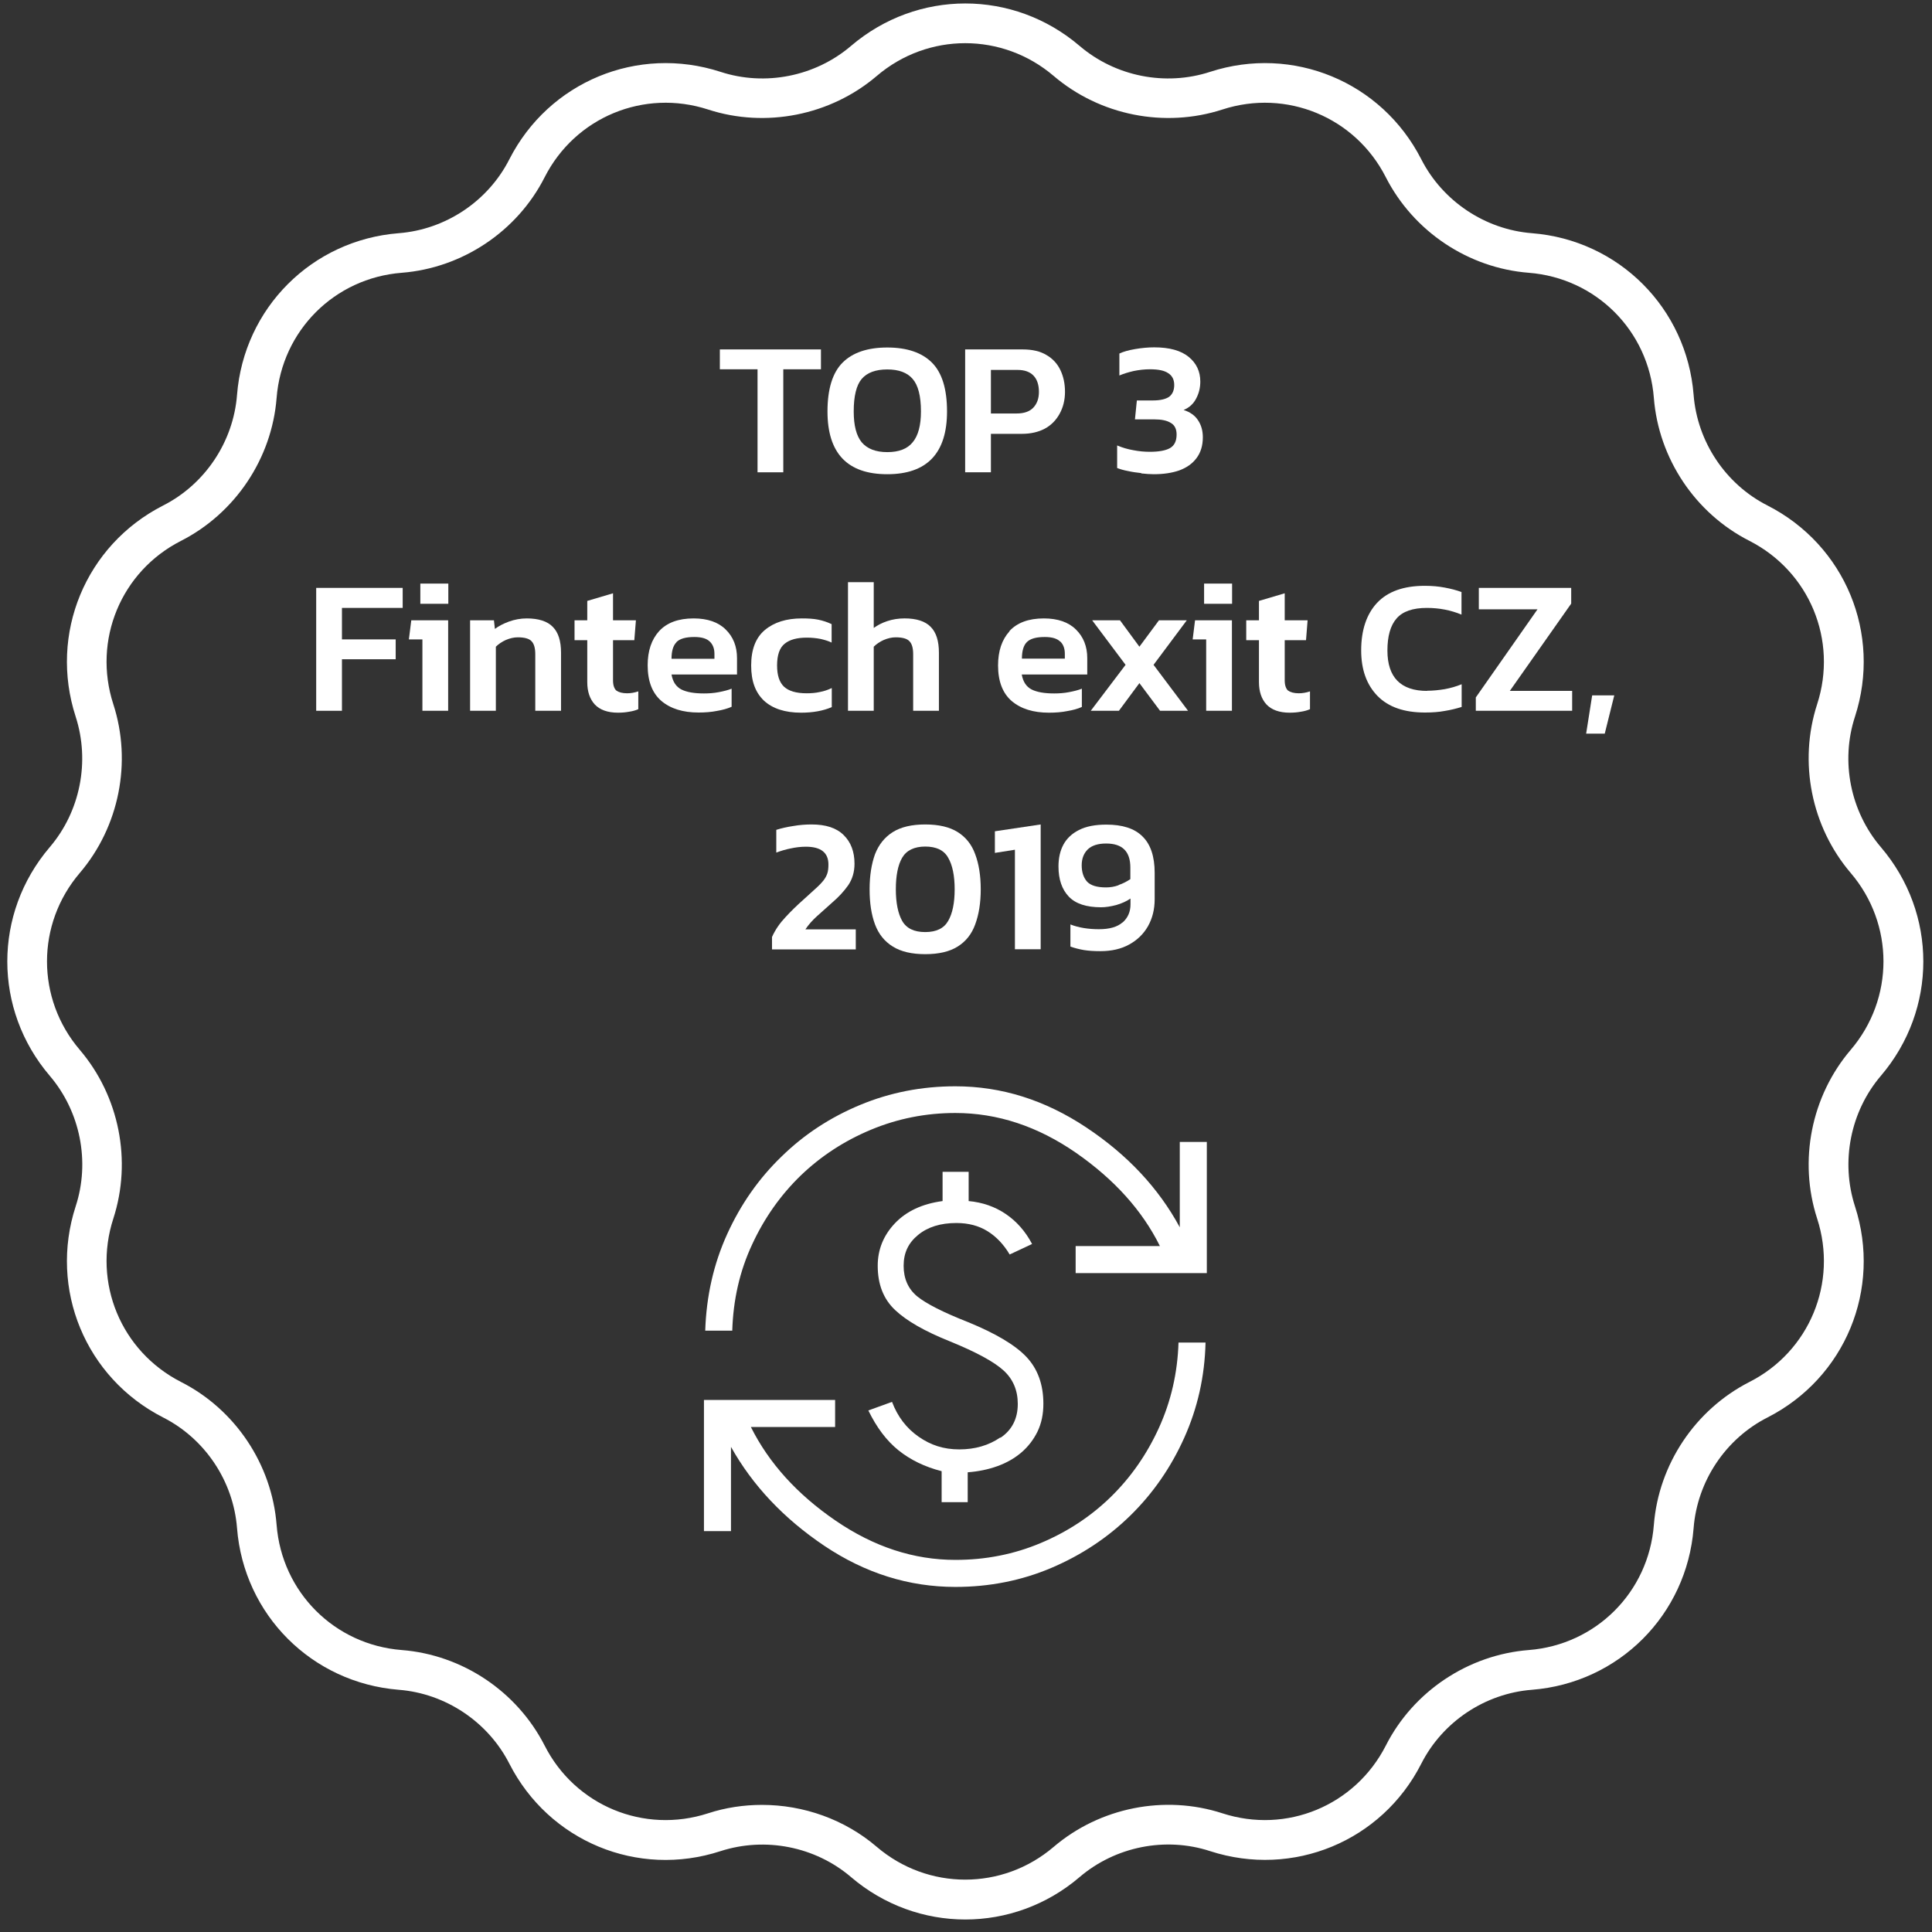 <svg width="121" height="121" viewBox="0 0 121 121" fill="none" xmlns="http://www.w3.org/2000/svg">
<rect x="0" y="0" width="121" height="121" fill="#333333" stroke="none"/>
<path d="M117.799 53.058C115.887 50.818 115.26 47.682 116.176 44.884C117.859 39.696 115.559 34.14 110.7 31.661C108.071 30.327 106.299 27.669 106.07 24.731C105.641 19.295 101.38 15.033 95.944 14.605C93.006 14.376 90.348 12.594 89.013 9.975C86.534 5.116 80.968 2.816 75.791 4.499C72.983 5.415 69.856 4.788 67.616 2.876C63.464 -0.669 57.45 -0.669 53.298 2.876C51.058 4.788 47.922 5.415 45.124 4.499C39.936 2.816 34.38 5.116 31.901 9.975C30.567 12.604 27.908 14.376 24.971 14.605C19.535 15.033 15.273 19.295 14.845 24.731C14.616 27.669 12.844 30.327 10.215 31.661C5.356 34.14 3.056 39.696 4.739 44.884C5.645 47.692 5.027 50.818 3.116 53.058C-0.429 57.21 -0.429 63.224 3.116 67.376C5.027 69.617 5.655 72.753 4.739 75.551C3.056 80.739 5.356 86.294 10.215 88.774C12.844 90.108 14.616 92.766 14.845 95.704C15.273 101.14 19.535 105.392 24.971 105.83C27.908 106.059 30.567 107.841 31.901 110.46C34.38 115.319 39.936 117.629 45.124 115.936C47.932 115.03 51.058 115.647 53.298 117.559C55.369 119.331 57.918 120.217 60.457 120.217C62.996 120.217 65.545 119.331 67.616 117.559C69.856 115.647 72.993 115.02 75.791 115.936C80.978 117.619 86.544 115.319 89.013 110.46C90.348 107.831 93.006 106.059 95.944 105.83C101.38 105.402 105.641 101.14 106.07 95.704C106.299 92.766 108.071 90.108 110.7 88.774C115.559 86.294 117.859 80.739 116.176 75.551C115.27 72.753 115.887 69.617 117.799 67.376C121.343 63.224 121.343 57.21 117.799 53.058ZM113.806 76.318C115.11 80.33 113.328 84.642 109.564 86.553C106.169 88.286 103.879 91.711 103.58 95.504C103.252 99.716 99.956 103.012 95.744 103.341C91.951 103.639 88.516 105.929 86.793 109.325C84.871 113.088 80.57 114.871 76.558 113.566C72.943 112.391 68.891 113.198 65.993 115.667C62.787 118.405 58.117 118.405 54.911 115.667C52.9 113.945 50.321 113.039 47.722 113.039C46.587 113.039 45.442 113.208 44.347 113.566C40.334 114.871 36.023 113.088 34.111 109.325C32.379 105.929 28.954 103.639 25.16 103.341C20.948 103.012 17.653 99.716 17.324 95.504C17.026 91.711 14.735 88.276 11.34 86.553C7.576 84.632 5.794 80.33 7.098 76.318C8.273 72.693 7.467 68.651 4.998 65.753C2.259 62.547 2.259 57.878 4.998 54.671C7.467 51.774 8.273 47.731 7.098 44.107C5.794 40.095 7.576 35.783 11.34 33.872C14.735 32.139 17.026 28.714 17.324 24.92C17.653 20.709 20.948 17.413 25.16 17.084C28.954 16.786 32.389 14.495 34.111 11.1C36.023 7.337 40.334 5.554 44.347 6.859C47.961 8.034 52.014 7.227 54.911 4.758C58.117 2.02 62.787 2.02 65.993 4.758C68.891 7.227 72.933 8.034 76.558 6.859C80.57 5.554 84.881 7.337 86.793 11.1C88.526 14.495 91.951 16.786 95.744 17.084C99.956 17.413 103.252 20.709 103.58 24.92C103.879 28.714 106.169 32.149 109.564 33.872C113.328 35.793 115.11 40.095 113.806 44.107C112.631 47.731 113.438 51.774 115.907 54.671C118.645 57.878 118.645 62.547 115.907 65.753C113.438 68.651 112.631 72.693 113.806 76.318Z" fill="white"/>
<path d="M63.225 39.537C62.747 40.065 62.508 40.772 62.508 41.678C62.508 42.673 62.797 43.42 63.365 43.908C63.942 44.396 64.719 44.635 65.695 44.635C66.113 44.635 66.491 44.605 66.84 44.535C67.188 44.476 67.497 44.396 67.756 44.276V43.132C67.537 43.221 67.258 43.291 66.939 43.351C66.63 43.41 66.322 43.43 66.023 43.43C65.416 43.43 64.948 43.351 64.609 43.181C64.281 43.012 64.072 42.703 63.992 42.245H68.094V41.22C68.094 40.483 67.855 39.886 67.387 39.428C66.929 38.969 66.252 38.731 65.376 38.731C64.42 38.731 63.703 38.999 63.215 39.527L63.225 39.537ZM66.401 40.174C66.591 40.353 66.69 40.612 66.69 40.941V41.25H64.002C64.002 40.772 64.102 40.423 64.311 40.214C64.53 39.995 64.898 39.895 65.436 39.895C65.894 39.895 66.212 39.995 66.401 40.184V40.174Z" fill="white"/>
<path d="M62.05 27.171H64.002C64.55 27.171 65.028 27.061 65.426 26.852C65.834 26.633 66.143 26.314 66.362 25.916C66.581 25.518 66.7 25.06 66.7 24.542C66.7 24.024 66.601 23.576 66.412 23.178C66.222 22.78 65.934 22.461 65.535 22.232C65.157 22.003 64.659 21.884 64.052 21.884H60.447V29.58H62.06V27.171H62.05ZM62.05 23.168H63.723C64.171 23.168 64.5 23.287 64.729 23.526C64.948 23.755 65.067 24.094 65.067 24.542C65.067 24.96 64.948 25.289 64.709 25.538C64.48 25.777 64.131 25.896 63.673 25.896H62.06V23.168H62.05Z" fill="white"/>
<path d="M55.917 52.112C55.409 52.431 55.041 52.889 54.802 53.496C54.583 54.104 54.463 54.831 54.463 55.697C54.463 56.563 54.573 57.28 54.802 57.898C55.031 58.505 55.399 58.963 55.917 59.282C56.425 59.6 57.102 59.759 57.948 59.759C58.794 59.759 59.472 59.6 59.979 59.282C60.487 58.963 60.856 58.505 61.075 57.898C61.304 57.28 61.423 56.553 61.423 55.697C61.423 54.841 61.304 54.104 61.075 53.496C60.856 52.889 60.487 52.431 59.979 52.112C59.472 51.794 58.794 51.635 57.948 51.635C57.102 51.635 56.425 51.794 55.917 52.112ZM59.382 53.716C59.651 54.174 59.79 54.841 59.79 55.697C59.79 56.553 59.651 57.22 59.382 57.678C59.123 58.136 58.645 58.375 57.948 58.375C57.251 58.375 56.773 58.146 56.504 57.678C56.245 57.22 56.106 56.553 56.106 55.697C56.106 54.841 56.236 54.174 56.504 53.716C56.773 53.258 57.261 53.019 57.948 53.019C58.635 53.019 59.123 53.248 59.382 53.716Z" fill="white"/>
<path d="M65.177 59.451V51.635L62.309 52.063V53.417L63.564 53.218V59.451H65.177Z" fill="white"/>
<path d="M70.305 57.768C69.976 58.057 69.488 58.196 68.821 58.196C68.154 58.196 67.547 58.097 67.039 57.898V59.282C67.308 59.381 67.596 59.451 67.885 59.501C68.184 59.55 68.522 59.57 68.921 59.57C69.618 59.57 70.225 59.431 70.723 59.152C71.231 58.873 71.619 58.495 71.898 58.007C72.177 57.509 72.316 56.952 72.316 56.314V54.661C72.316 53.636 72.057 52.869 71.549 52.381C71.051 51.883 70.295 51.645 69.289 51.645C68.592 51.645 68.025 51.754 67.576 51.983C67.138 52.202 66.81 52.511 66.601 52.899C66.392 53.288 66.292 53.745 66.292 54.263C66.292 55.08 66.511 55.707 66.939 56.155C67.367 56.603 68.044 56.822 68.96 56.822C69.249 56.822 69.558 56.772 69.906 56.683C70.245 56.583 70.544 56.454 70.802 56.275V56.643C70.802 57.111 70.633 57.489 70.305 57.778V57.768ZM70.066 55.438C69.797 55.538 69.528 55.578 69.269 55.578C68.702 55.578 68.313 55.458 68.084 55.219C67.865 54.97 67.746 54.632 67.746 54.194C67.746 53.775 67.875 53.447 68.124 53.198C68.383 52.949 68.771 52.829 69.279 52.829C70.295 52.829 70.793 53.327 70.793 54.333V55.06C70.573 55.209 70.325 55.339 70.056 55.428L70.066 55.438Z" fill="white"/>
<path d="M28.078 36.55H26.325V37.815H28.078V36.55Z" fill="white"/>
<path d="M19.803 44.516H21.416V41.289H24.782V40.045H21.416V38.073H25.22V36.819H19.803V44.516Z" fill="white"/>
<path d="M25.608 40.045H26.455V44.516H28.068V38.85H25.758L25.608 40.045Z" fill="white"/>
<path d="M32.996 38.731C32.608 38.731 32.23 38.8 31.871 38.93C31.523 39.059 31.234 39.209 30.995 39.388L30.935 38.85H29.442V44.516H31.055V40.503C31.224 40.334 31.433 40.194 31.672 40.085C31.931 39.975 32.18 39.915 32.429 39.915C32.847 39.915 33.136 39.995 33.285 40.154C33.444 40.314 33.524 40.583 33.524 40.971V44.516H35.137V40.881C35.137 40.144 34.968 39.607 34.619 39.258C34.281 38.91 33.733 38.731 32.986 38.731H32.996Z" fill="white"/>
<path d="M70.076 44.516L71.36 42.783L72.654 44.516H74.407L72.246 41.638L74.327 38.85H72.585L71.36 40.503L70.145 38.85H68.403L70.494 41.638L68.313 44.516H70.076Z" fill="white"/>
<path d="M71.48 29.65C71.768 29.68 72.027 29.7 72.256 29.7C72.874 29.7 73.401 29.62 73.859 29.461C74.317 29.291 74.676 29.043 74.935 28.694C75.193 28.355 75.333 27.917 75.333 27.39C75.333 26.971 75.233 26.623 75.034 26.324C74.845 26.026 74.536 25.806 74.128 25.677C74.487 25.528 74.745 25.289 74.915 24.96C75.094 24.622 75.174 24.273 75.174 23.895C75.174 23.267 74.935 22.75 74.447 22.352C73.959 21.953 73.242 21.754 72.286 21.754C71.888 21.754 71.49 21.794 71.081 21.864C70.683 21.933 70.354 22.023 70.106 22.142V23.517C70.364 23.407 70.653 23.317 70.992 23.238C71.33 23.168 71.679 23.128 72.017 23.128C72.555 23.128 72.933 23.208 73.172 23.377C73.421 23.536 73.541 23.785 73.541 24.114C73.541 24.442 73.431 24.691 73.222 24.851C73.003 25 72.664 25.08 72.206 25.08H71.201L71.081 26.265H72.286C72.744 26.265 73.083 26.334 73.322 26.484C73.57 26.623 73.69 26.872 73.69 27.21C73.69 27.629 73.551 27.907 73.272 28.067C73.003 28.216 72.585 28.296 72.017 28.296C71.679 28.296 71.34 28.266 70.982 28.196C70.633 28.136 70.295 28.037 69.966 27.898V29.311C70.145 29.381 70.374 29.451 70.643 29.5C70.912 29.56 71.191 29.6 71.48 29.63V29.65Z" fill="white"/>
<path d="M99.339 45.949H100.504L101.101 43.55H99.717L99.339 45.949Z" fill="white"/>
<path d="M80.68 43.261C80.54 43.141 80.461 42.922 80.461 42.614V40.095H81.795L81.894 38.85H80.461V37.157L78.848 37.635V38.85H78.051V40.095H78.848V42.723C78.848 43.311 79.007 43.779 79.316 44.117C79.634 44.456 80.122 44.635 80.769 44.635C81.028 44.635 81.257 44.615 81.466 44.575C81.675 44.545 81.865 44.495 82.044 44.416V43.301C81.805 43.38 81.576 43.42 81.347 43.42C81.048 43.42 80.819 43.36 80.68 43.251V43.261Z" fill="white"/>
<path d="M45.821 44.276V43.132C45.602 43.221 45.323 43.291 45.004 43.351C44.696 43.41 44.387 43.43 44.088 43.43C43.481 43.43 43.013 43.351 42.674 43.181C42.346 43.012 42.137 42.703 42.057 42.245H46.159V41.22C46.159 40.483 45.92 39.886 45.452 39.428C44.994 38.969 44.317 38.731 43.441 38.731C42.485 38.731 41.768 38.999 41.28 39.527C40.803 40.055 40.563 40.762 40.563 41.668C40.563 42.663 40.852 43.41 41.42 43.898C41.997 44.386 42.774 44.625 43.75 44.625C44.168 44.625 44.546 44.595 44.895 44.526C45.243 44.466 45.552 44.386 45.811 44.267L45.821 44.276ZM42.366 40.214C42.585 39.995 42.953 39.895 43.491 39.895C43.949 39.895 44.267 39.995 44.457 40.184C44.646 40.364 44.745 40.622 44.745 40.951V41.26H42.057C42.057 40.782 42.157 40.433 42.366 40.224V40.214Z" fill="white"/>
<path d="M74.696 40.045H75.542V44.516H77.155V38.85H74.845L74.696 40.045Z" fill="white"/>
<path d="M50.54 39.935C50.839 39.935 51.128 39.965 51.387 40.015C51.645 40.075 51.884 40.144 52.084 40.244V39.089C51.815 38.96 51.536 38.87 51.247 38.81C50.958 38.751 50.62 38.731 50.222 38.731C49.256 38.731 48.489 38.969 47.902 39.457C47.324 39.945 47.045 40.682 47.045 41.678C47.045 42.673 47.314 43.37 47.842 43.878C48.38 44.376 49.156 44.635 50.172 44.635C50.919 44.635 51.566 44.516 52.093 44.286V43.092C51.864 43.201 51.616 43.291 51.337 43.341C51.078 43.4 50.799 43.42 50.52 43.42C49.863 43.42 49.395 43.281 49.096 43.002C48.808 42.723 48.668 42.285 48.668 41.678C48.668 41.021 48.828 40.563 49.146 40.314C49.465 40.055 49.923 39.935 50.53 39.935H50.54Z" fill="white"/>
<path d="M98.403 37.804V36.819H92.618V38.163H96.292L92.429 43.679V44.516H98.463V43.271H94.559L98.403 37.804Z" fill="white"/>
<path d="M89.382 43.271C87.729 43.271 86.893 42.425 86.893 40.742C86.893 39.846 87.082 39.169 87.47 38.73C87.849 38.292 88.486 38.073 89.362 38.073C90.139 38.073 90.856 38.213 91.533 38.492V37.078C91.204 36.958 90.856 36.869 90.477 36.799C90.109 36.729 89.701 36.689 89.233 36.689C87.908 36.689 86.913 37.048 86.246 37.755C85.588 38.462 85.25 39.457 85.25 40.732C85.25 41.937 85.588 42.883 86.275 43.59C86.962 44.286 87.948 44.625 89.243 44.625C89.701 44.625 90.119 44.595 90.487 44.525C90.865 44.466 91.214 44.376 91.543 44.276V42.853C91.204 42.992 90.856 43.092 90.487 43.161C90.119 43.221 89.75 43.261 89.372 43.261L89.382 43.271Z" fill="white"/>
<path d="M77.165 36.55H75.412V37.815H77.165V36.55Z" fill="white"/>
<path d="M47.444 29.58H49.057V23.128H51.416V21.884H45.084V23.128H47.444V29.58Z" fill="white"/>
<path d="M55.569 29.7C58.058 29.7 59.312 28.385 59.312 25.767C59.312 24.353 58.994 23.337 58.366 22.71C57.739 22.083 56.803 21.764 55.569 21.764C54.334 21.764 53.398 22.083 52.771 22.71C52.143 23.337 51.825 24.363 51.825 25.767C51.825 28.385 53.069 29.7 55.569 29.7ZM53.965 23.735C54.304 23.337 54.842 23.138 55.569 23.138C56.295 23.138 56.823 23.337 57.162 23.735C57.5 24.124 57.679 24.801 57.679 25.767C57.679 26.633 57.51 27.28 57.162 27.698C56.823 28.116 56.295 28.316 55.569 28.316C54.842 28.316 54.314 28.107 53.965 27.698C53.627 27.28 53.468 26.633 53.468 25.767C53.468 24.801 53.637 24.124 53.965 23.735Z" fill="white"/>
<path d="M38.612 43.261C38.473 43.141 38.393 42.922 38.393 42.614V40.095H39.727L39.827 38.85H38.393V37.157L36.78 37.635V38.85H35.983V40.095H36.78V42.723C36.78 43.311 36.939 43.779 37.248 44.117C37.566 44.456 38.054 44.635 38.702 44.635C38.96 44.635 39.189 44.615 39.398 44.575C39.608 44.545 39.797 44.495 39.976 44.416V43.301C39.737 43.38 39.508 43.42 39.279 43.42C38.98 43.42 38.751 43.36 38.612 43.251V43.261Z" fill="white"/>
<path d="M53.587 58.206H50.441C50.64 57.907 50.889 57.629 51.178 57.37C51.476 57.101 51.785 56.822 52.113 56.533C52.532 56.175 52.86 55.816 53.119 55.448C53.378 55.07 53.517 54.622 53.517 54.094C53.517 53.337 53.288 52.74 52.84 52.302C52.392 51.854 51.725 51.635 50.829 51.635C50.461 51.635 50.072 51.664 49.674 51.734C49.276 51.794 48.927 51.874 48.619 51.973V53.397C48.907 53.288 49.206 53.198 49.515 53.138C49.833 53.068 50.152 53.029 50.471 53.029C51.407 53.029 51.884 53.397 51.884 54.144C51.884 54.363 51.864 54.552 51.815 54.701C51.765 54.851 51.685 55 51.576 55.139C51.466 55.279 51.307 55.448 51.108 55.627C50.909 55.806 50.65 56.045 50.341 56.324C49.923 56.693 49.545 57.061 49.196 57.44C48.848 57.808 48.559 58.216 48.35 58.684V59.461H53.597V58.216L53.587 58.206Z" fill="white"/>
<path d="M54.722 40.503C54.891 40.334 55.1 40.194 55.339 40.085C55.598 39.975 55.847 39.915 56.096 39.915C56.514 39.915 56.803 39.995 56.953 40.154C57.112 40.314 57.191 40.583 57.191 40.971V44.516H58.804V40.881C58.804 40.144 58.635 39.607 58.287 39.258C57.948 38.91 57.401 38.73 56.654 38.73C56.265 38.73 55.897 38.79 55.569 38.9C55.24 39.009 54.951 39.159 54.722 39.328V36.46H53.109V44.516H54.722V40.503Z" fill="white"/>
<path d="M73.889 76.865C72.565 74.416 70.613 72.325 68.034 70.612C65.446 68.89 62.718 68.034 59.83 68.034C57.729 68.034 55.748 68.422 53.876 69.198C52.004 69.975 50.361 71.05 48.947 72.434C47.523 73.808 46.388 75.431 45.542 77.293C44.696 79.155 44.238 81.167 44.168 83.337H45.861C45.92 81.406 46.328 79.603 47.105 77.941C47.872 76.278 48.897 74.834 50.152 73.619C51.416 72.405 52.88 71.449 54.553 70.752C56.226 70.055 57.988 69.706 59.83 69.706C62.478 69.706 64.998 70.543 67.397 72.205C69.787 73.868 71.539 75.81 72.644 78.04H67.367V79.733H75.582V71.518H73.889V76.865Z" fill="white"/>
<path d="M72.585 89.421C71.828 91.084 70.822 92.527 69.568 93.752C68.313 94.977 66.84 95.943 65.177 96.64C63.504 97.347 61.722 97.695 59.84 97.695C57.231 97.695 54.732 96.879 52.333 95.236C49.933 93.593 48.161 91.641 47.026 89.371H52.303V87.678H44.088V95.893H45.781V90.616C47.135 93.035 49.087 95.106 51.636 96.819C54.194 98.531 56.923 99.388 59.84 99.388C61.971 99.388 63.982 98.989 65.854 98.193C67.726 97.396 69.379 96.301 70.793 94.917C72.206 93.533 73.332 91.91 74.168 90.048C75.004 88.186 75.452 86.205 75.502 84.084H73.809C73.75 85.976 73.341 87.758 72.585 89.421Z" fill="white"/>
<path d="M62.648 90.028C61.921 90.526 61.065 90.775 60.079 90.775C59.093 90.775 58.287 90.506 57.53 89.978C56.773 89.451 56.216 88.724 55.867 87.798L54.384 88.336C54.901 89.401 55.529 90.237 56.275 90.835C57.022 91.432 57.918 91.87 58.974 92.139V94.081H60.607V92.209C61.274 92.159 61.901 92.03 62.478 91.82C63.056 91.611 63.554 91.323 63.972 90.964C64.39 90.606 64.729 90.168 64.978 89.66C65.227 89.142 65.346 88.565 65.346 87.917C65.346 86.703 64.988 85.727 64.281 84.98C63.574 84.233 62.349 83.507 60.617 82.799C59.073 82.192 58.018 81.654 57.45 81.197C56.883 80.728 56.594 80.091 56.594 79.275C56.594 78.458 56.893 77.841 57.5 77.343C58.107 76.845 58.904 76.596 59.9 76.596C60.646 76.596 61.294 76.766 61.841 77.104C62.389 77.443 62.857 77.931 63.235 78.568L64.639 77.911C64.221 77.114 63.663 76.487 62.986 76.029C62.309 75.571 61.533 75.302 60.666 75.222V73.39H59.033V75.222C57.759 75.392 56.763 75.86 56.046 76.616C55.33 77.373 54.971 78.259 54.971 79.275C54.971 80.44 55.33 81.356 56.056 82.043C56.783 82.73 57.918 83.377 59.481 84.004C61.144 84.681 62.26 85.289 62.857 85.836C63.444 86.374 63.743 87.071 63.743 87.927C63.743 88.843 63.385 89.56 62.658 90.048L62.648 90.028Z" fill="white"/>
</svg>
